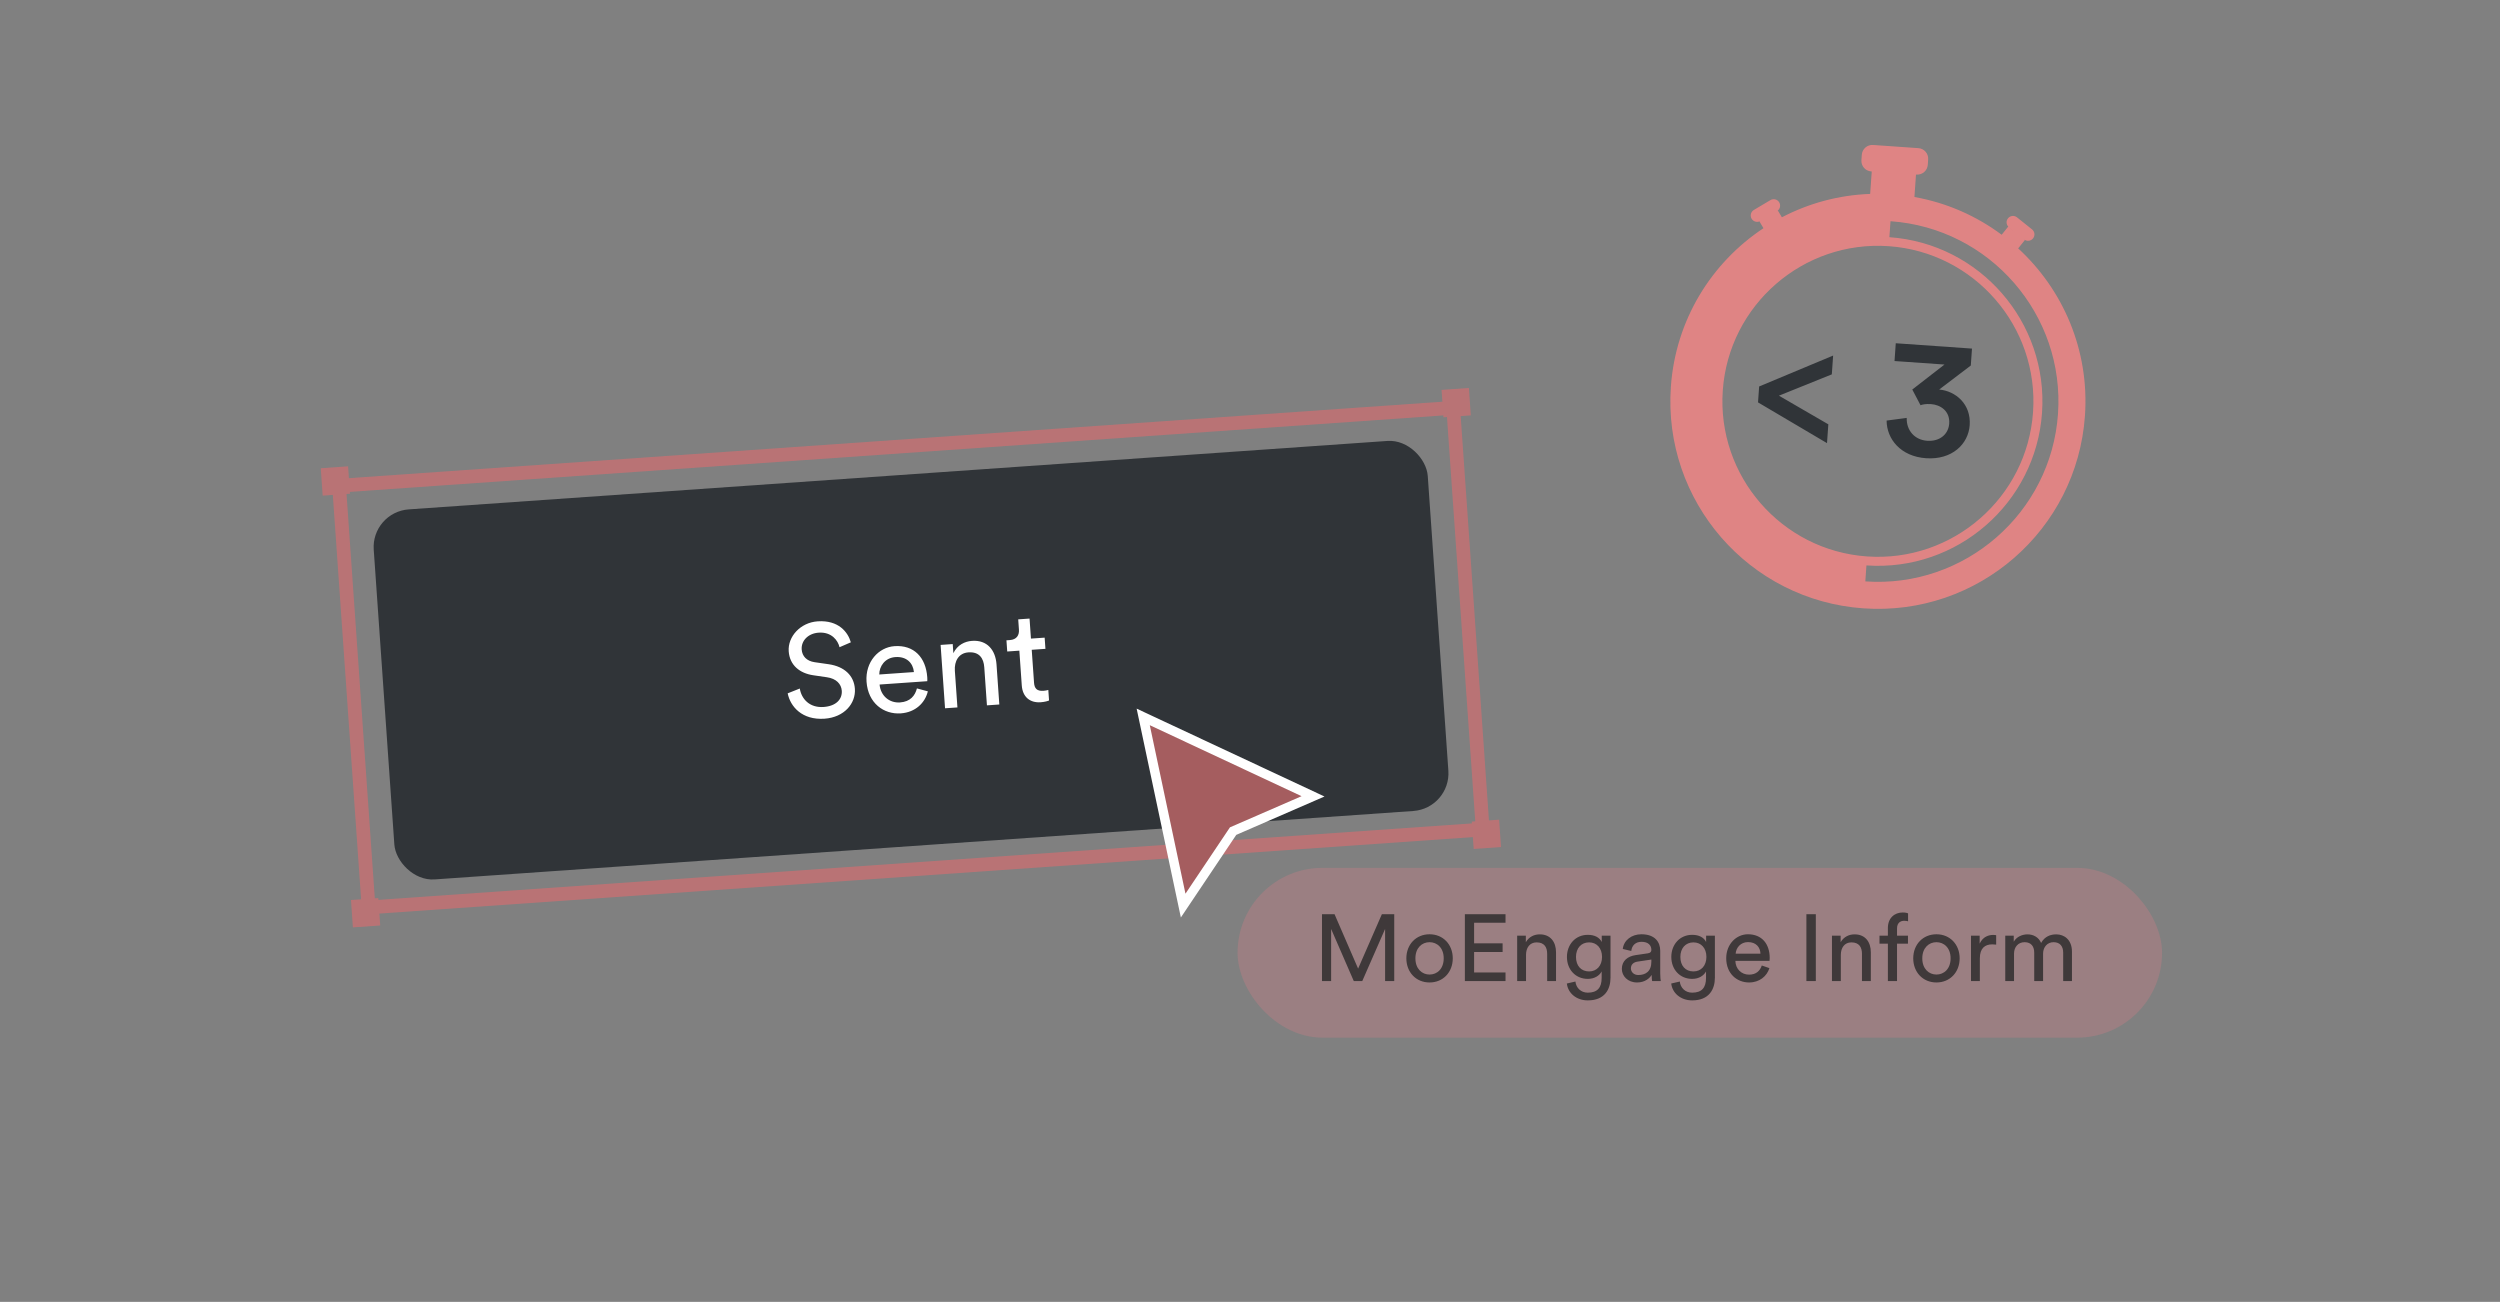 <?xml version="1.0" encoding="UTF-8"?> <svg xmlns="http://www.w3.org/2000/svg" width="265" height="138" viewBox="0 0 265 138" fill="none"><rect x="0" y="0" width="265" height="138" fill="#808080" stroke="none"/><rect x="39.336" y="54.273" width="112" height="39.32" rx="4" transform="rotate(-4 39.336 54.273)" fill="#303438"></rect><path d="M90.189 68.086L88.99 68.605C88.829 67.9 88.16 66.965 86.777 67.061C85.66 67.139 84.915 67.921 84.979 68.843C85.029 69.555 85.5 70.07 86.351 70.193L87.854 70.41C89.527 70.658 90.521 71.627 90.618 73.01C90.725 74.546 89.51 76.034 87.401 76.182C85.013 76.349 83.774 74.892 83.494 73.494L84.778 72.983C84.953 74.08 85.806 75.044 87.3 74.94C88.669 74.844 89.289 74.085 89.229 73.219C89.179 72.507 88.647 71.927 87.641 71.787L86.209 71.578C84.777 71.369 83.707 70.518 83.603 69.037C83.495 67.487 84.836 65.99 86.665 65.862C88.9 65.706 89.891 67.026 90.189 68.086ZM93.203 71.496L96.876 71.239C96.781 70.277 96.099 69.567 94.912 69.65C93.809 69.727 93.198 70.626 93.203 71.496ZM97.194 72.971L98.352 73.283C98.058 74.496 97.048 75.507 95.484 75.617C93.682 75.743 92.012 74.54 91.853 72.264C91.706 70.155 93.127 68.61 94.817 68.492C96.884 68.347 98.143 69.691 98.289 71.786C98.301 71.953 98.299 72.122 98.291 72.207L93.235 72.56C93.347 73.759 94.272 74.537 95.403 74.458C96.492 74.381 96.995 73.743 97.194 72.971ZM101.215 71.104L101.487 74.987L100.174 75.078L99.704 68.361L100.989 68.271L101.056 69.234C101.487 68.362 102.26 67.986 103.042 67.931C104.648 67.819 105.526 68.922 105.63 70.416L105.928 74.676L104.615 74.768L104.333 70.732C104.267 69.796 103.824 69.069 102.651 69.151C101.617 69.223 101.144 70.085 101.215 71.104ZM109.132 65.568L109.28 67.691L110.733 67.59L110.816 68.777L109.363 68.878L109.608 72.37C109.651 72.984 109.923 73.274 110.608 73.226C110.775 73.214 111.011 73.17 111.121 73.134L111.199 74.251C111.09 74.301 110.761 74.408 110.314 74.439C109.169 74.519 108.393 73.872 108.308 72.657L108.051 68.97L106.766 69.06L106.683 67.873L107.046 67.847C107.772 67.797 108.048 67.328 108.007 66.742L107.931 65.652L109.132 65.568Z" fill="white"></path><path d="M35.941 51.488L154.041 43.23L157.167 87.933L157.075 87.939L156.803 87.958L156.531 87.977L156.26 87.996L155.99 88.015L155.72 88.034L155.45 88.053L155.181 88.072L154.912 88.09L154.644 88.109L154.376 88.128L154.109 88.147L153.842 88.165L153.575 88.184L153.309 88.202L153.043 88.221L152.778 88.24L152.514 88.258L152.249 88.277L151.985 88.295L151.722 88.313L151.459 88.332L151.196 88.35L150.934 88.368L150.672 88.387L150.411 88.405L150.15 88.423L149.889 88.442L149.629 88.46L149.37 88.478L149.11 88.496L148.852 88.514L148.593 88.532L148.335 88.55L148.077 88.568L147.82 88.586L147.563 88.604L147.307 88.622L147.051 88.64L146.795 88.658L146.54 88.676L146.285 88.694L146.03 88.711L145.776 88.729L145.523 88.747L145.269 88.765L145.016 88.782L144.764 88.8L144.512 88.818L144.26 88.835L144.008 88.853L143.757 88.87L143.507 88.888L143.256 88.905L143.006 88.923L142.757 88.94L142.507 88.958L142.259 88.975L142.01 88.993L141.762 89.01L141.514 89.027L141.267 89.044L141.02 89.062L140.773 89.079L140.526 89.096L140.28 89.114L140.035 89.131L139.789 89.148L139.544 89.165L139.3 89.182L139.055 89.199L138.811 89.216L138.568 89.233L138.324 89.25L138.081 89.267L137.839 89.284L137.596 89.301L137.354 89.318L137.112 89.335L136.871 89.352L136.63 89.369L136.389 89.386L136.149 89.402L135.909 89.419L135.669 89.436L135.429 89.453L135.19 89.469L134.951 89.486L134.713 89.503L134.474 89.519L134.236 89.536L133.999 89.553L133.761 89.569L133.524 89.586L133.287 89.603L133.051 89.619L132.815 89.636L132.579 89.652L132.343 89.668L132.108 89.685L131.873 89.701L131.638 89.718L131.403 89.734L131.169 89.751L130.935 89.767L130.701 89.783L130.468 89.8L130.235 89.816L130.002 89.832L129.769 89.849L129.537 89.865L129.305 89.881L129.073 89.897L128.842 89.913L128.61 89.93L128.379 89.946L128.148 89.962L127.918 89.978L127.688 89.994L127.457 90.01L127.228 90.026L126.998 90.042L126.769 90.058L126.54 90.074L126.311 90.09L126.082 90.106L125.854 90.122L125.626 90.138L125.398 90.154L125.17 90.17L124.943 90.186L124.715 90.202L124.488 90.218L124.262 90.234L124.035 90.249L123.809 90.265L123.583 90.281L123.357 90.297L123.131 90.313L122.905 90.329L122.68 90.344L122.455 90.36L122.23 90.376L122.006 90.391L121.781 90.407L121.557 90.423L121.333 90.438L121.109 90.454L120.885 90.47L120.662 90.485L120.438 90.501L120.215 90.517L119.992 90.532L119.77 90.548L119.547 90.563L119.325 90.579L119.103 90.594L118.881 90.61L118.659 90.625L118.437 90.641L118.216 90.656L117.994 90.672L117.773 90.687L117.552 90.703L117.331 90.718L117.111 90.734L116.89 90.749L116.67 90.764L116.45 90.78L116.23 90.795L116.01 90.811L115.79 90.826L115.571 90.841L115.351 90.857L115.132 90.872L114.913 90.887L114.694 90.903L114.475 90.918L114.256 90.933L114.038 90.949L113.819 90.964L113.601 90.979L113.383 90.994L113.165 91.01L112.947 91.025L112.729 91.04L112.511 91.055L112.294 91.07L112.077 91.086L111.859 91.101L111.642 91.116L111.425 91.131L111.208 91.146L110.991 91.162L110.775 91.177L110.558 91.192L110.341 91.207L110.125 91.222L109.909 91.237L109.693 91.252L109.476 91.267L109.26 91.283L109.045 91.298L108.829 91.313L108.613 91.328L108.397 91.343L108.182 91.358L107.966 91.373L107.751 91.388L107.536 91.403L107.321 91.418L107.105 91.433L106.89 91.448L106.675 91.463L106.461 91.478L106.246 91.493L106.031 91.508L105.816 91.523L105.602 91.538L105.387 91.553L105.173 91.569L104.958 91.584L104.744 91.599L104.529 91.613L104.315 91.628L104.101 91.643L103.887 91.658L103.673 91.673L103.459 91.688L103.245 91.703L103.031 91.718L102.817 91.733L102.603 91.748L102.389 91.763L102.175 91.778L101.961 91.793L101.748 91.808L101.534 91.823L101.32 91.838L101.106 91.853L100.893 91.868L100.679 91.883L100.466 91.898L100.252 91.912L100.039 91.927L99.825 91.942L99.612 91.957L99.398 91.972L99.184 91.987L98.971 92.002L98.757 92.017L98.544 92.032L98.331 92.047L98.117 92.062L97.904 92.077L97.69 92.092L97.477 92.107L97.263 92.122L97.05 92.136L96.836 92.151L96.623 92.166L96.409 92.181L96.196 92.196L95.982 92.211L95.769 92.226L95.555 92.241L95.341 92.256L95.128 92.271L94.914 92.286L94.7 92.301L94.487 92.316L94.273 92.331L94.059 92.346L93.845 92.361L93.631 92.376L93.418 92.391L93.204 92.405L92.99 92.42L92.776 92.435L92.561 92.45L92.347 92.465L92.133 92.48L91.919 92.495L91.705 92.51L91.49 92.525L91.276 92.54L91.062 92.555L90.847 92.57L90.632 92.585L90.418 92.6L90.203 92.615L89.988 92.63L89.774 92.645L89.559 92.66L89.344 92.675L89.129 92.69L88.914 92.705L88.698 92.721L88.483 92.736L88.268 92.751L88.052 92.766L87.837 92.781L87.621 92.796L87.405 92.811L87.19 92.826L86.974 92.841L86.758 92.856L86.542 92.871L86.325 92.886L86.109 92.901L85.893 92.917L85.676 92.932L85.46 92.947L85.243 92.962L85.026 92.977L84.809 92.992L84.592 93.008L84.375 93.023L84.158 93.038L83.94 93.053L83.723 93.068L83.505 93.084L83.287 93.099L83.069 93.114L82.851 93.129L82.633 93.145L82.415 93.16L82.196 93.175L81.978 93.19L81.759 93.206L81.54 93.221L81.321 93.236L81.102 93.252L80.883 93.267L80.664 93.282L80.444 93.298L80.224 93.313L80.004 93.328L79.784 93.344L79.564 93.359L79.344 93.375L79.123 93.39L78.903 93.405L78.682 93.421L78.461 93.436L78.24 93.452L78.019 93.467L77.797 93.483L77.575 93.498L77.353 93.514L77.132 93.529L76.909 93.545L76.687 93.56L76.464 93.576L76.242 93.591L76.019 93.607L75.796 93.623L75.572 93.638L75.349 93.654L75.125 93.67L74.901 93.685L74.677 93.701L74.453 93.717L74.229 93.732L74.004 93.748L73.779 93.764L73.554 93.779L73.329 93.795L73.103 93.811L72.877 93.827L72.652 93.843L72.425 93.858L72.199 93.874L71.972 93.89L71.746 93.906L71.519 93.922L71.291 93.938L71.064 93.954L70.836 93.969L70.609 93.985L70.38 94.001L70.152 94.017L69.923 94.033L69.695 94.049L69.465 94.065L69.236 94.081L69.007 94.097L68.777 94.114L68.547 94.13L68.316 94.146L68.086 94.162L67.855 94.178L67.624 94.194L67.393 94.21L67.161 94.227L66.929 94.243L66.697 94.259L66.465 94.275L66.232 94.291L65.999 94.308L65.766 94.324L65.533 94.34L65.299 94.357L65.065 94.373L64.831 94.389L64.596 94.406L64.362 94.422L64.126 94.439L63.891 94.455L63.655 94.472L63.419 94.488L63.183 94.505L62.947 94.521L62.71 94.538L62.473 94.554L62.236 94.571L61.998 94.588L61.76 94.604L61.522 94.621L61.283 94.638L61.044 94.654L60.805 94.671L60.565 94.688L60.325 94.704L60.085 94.721L59.845 94.738L59.604 94.755L59.363 94.772L59.122 94.789L58.88 94.806L58.638 94.823L58.396 94.839L58.153 94.856L57.91 94.873L57.667 94.89L57.423 94.907L57.179 94.924L56.935 94.942L56.69 94.959L56.445 94.976L56.2 94.993L55.954 95.01L55.708 95.027L55.461 95.045L55.215 95.062L54.968 95.079L54.72 95.097L54.472 95.114L54.224 95.131L53.976 95.148L53.727 95.166L53.477 95.183L53.228 95.201L52.978 95.218L52.727 95.236L52.477 95.253L52.226 95.271L51.974 95.288L51.722 95.306L51.47 95.324L51.218 95.341L50.965 95.359L50.712 95.377L50.458 95.394L50.204 95.412L49.949 95.43L49.694 95.448L49.439 95.466L49.183 95.484L48.927 95.501L48.671 95.519L48.414 95.537L48.157 95.555L47.899 95.573L47.641 95.591L47.383 95.609L47.124 95.628L46.864 95.646L46.605 95.664L46.345 95.682L46.084 95.7L45.823 95.719L45.562 95.737L45.3 95.755L45.038 95.773L44.775 95.792L44.512 95.81L44.249 95.829L43.985 95.847L43.721 95.866L43.456 95.884L43.191 95.903L42.925 95.921L42.659 95.94L42.392 95.959L42.126 95.977L41.858 95.996L41.59 96.015L41.322 96.033L41.053 96.052L40.784 96.071L40.514 96.09L40.244 96.109L39.974 96.128L39.703 96.147L39.431 96.166L39.159 96.185L39.067 96.191L35.941 51.488Z" stroke="#B97375" stroke-width="1.456"></path><rect x="153.58" y="42.002" width="1.452" height="1.46" transform="rotate(-4 153.58 42.002)" fill="#D9D9D9" stroke="#B97375" stroke-width="1.452"></rect><rect x="156.783" y="87.76" width="1.452" height="1.46" transform="rotate(-4 156.783 87.76)" fill="#D9D9D9" stroke="#B97375" stroke-width="1.452"></rect><rect x="37.978" y="96.072" width="1.452" height="1.46" transform="rotate(-4 37.978 96.072)" fill="#D9D9D9" stroke="#B97375" stroke-width="1.452"></rect><rect x="34.775" y="50.307" width="1.452" height="1.46" transform="rotate(-4 34.775 50.307)" fill="#D9D9D9" stroke="#B97375" stroke-width="1.452"></rect><path d="M139.18 84.413L121.18 75.992L125.415 95.992L130.709 88.097L139.18 84.413Z" fill="#A55D5F" stroke="white"></path><rect x="131.18" y="91.992" width="98" height="18" rx="9" fill="#C37D86" fill-opacity="0.4"></rect><path d="M147.79 103.992H146.82V98.472L144.4 103.992H143.5L141.1 98.472V103.992H140.13V96.902H141.46L143.96 102.672L146.48 96.902H147.79V103.992ZM151.533 103.302C152.333 103.302 153.033 102.702 153.033 101.582C153.033 100.472 152.333 99.872 151.533 99.872C150.733 99.872 150.033 100.472 150.033 101.582C150.033 102.702 150.733 103.302 151.533 103.302ZM151.533 99.032C152.973 99.032 153.993 100.122 153.993 101.582C153.993 103.052 152.973 104.142 151.533 104.142C150.093 104.142 149.073 103.052 149.073 101.582C149.073 100.122 150.093 99.032 151.533 99.032ZM159.586 103.992H155.276V96.902H159.586V97.812H156.256V99.992H159.276V100.912H156.256V103.082H159.586V103.992ZM161.759 101.212V103.992H160.819V99.182H161.739V99.872C162.089 99.272 162.659 99.042 163.219 99.042C164.369 99.042 164.939 99.872 164.939 100.942V103.992H163.999V101.102C163.999 100.432 163.719 99.892 162.879 99.892C162.139 99.892 161.759 100.482 161.759 101.212ZM166.085 104.252L166.995 104.042C167.065 104.712 167.575 105.222 168.305 105.222C169.315 105.222 169.775 104.702 169.775 103.662V102.972C169.545 103.412 169.025 103.762 168.305 103.762C167.025 103.762 166.095 102.792 166.095 101.432C166.095 100.132 166.985 99.092 168.305 99.092C169.045 99.092 169.545 99.372 169.785 99.852V99.182H170.715V103.632C170.715 104.852 170.115 106.042 168.305 106.042C167.105 106.042 166.205 105.282 166.085 104.252ZM168.445 102.972C169.255 102.972 169.815 102.362 169.815 101.432C169.815 100.502 169.255 99.892 168.445 99.892C167.615 99.892 167.055 100.502 167.055 101.432C167.055 102.372 167.595 102.972 168.445 102.972ZM171.915 102.702C171.915 101.842 172.545 101.362 173.375 101.242L174.675 101.052C174.965 101.012 175.045 100.862 175.045 100.692C175.045 100.222 174.735 99.832 174.005 99.832C173.345 99.832 172.975 100.242 172.915 100.802L172.015 100.592C172.115 99.672 172.945 99.032 173.985 99.032C175.425 99.032 175.985 99.852 175.985 100.792V103.202C175.985 103.622 176.025 103.872 176.045 103.992H175.125C175.105 103.872 175.075 103.692 175.075 103.342C174.865 103.682 174.385 104.142 173.525 104.142C172.545 104.142 171.915 103.462 171.915 102.702ZM173.655 103.352C174.425 103.352 175.045 102.982 175.045 101.932V101.712L173.575 101.932C173.175 101.992 172.875 102.222 172.875 102.652C172.875 103.012 173.175 103.352 173.655 103.352ZM177.149 104.252L178.059 104.042C178.129 104.712 178.639 105.222 179.369 105.222C180.379 105.222 180.839 104.702 180.839 103.662V102.972C180.609 103.412 180.089 103.762 179.369 103.762C178.089 103.762 177.159 102.792 177.159 101.432C177.159 100.132 178.049 99.092 179.369 99.092C180.109 99.092 180.609 99.372 180.849 99.852V99.182H181.779V103.632C181.779 104.852 181.179 106.042 179.369 106.042C178.169 106.042 177.269 105.282 177.149 104.252ZM179.509 102.972C180.319 102.972 180.879 102.362 180.879 101.432C180.879 100.502 180.319 99.892 179.509 99.892C178.679 99.892 178.119 100.502 178.119 101.432C178.119 102.372 178.659 102.972 179.509 102.972ZM183.979 101.092H186.609C186.589 100.402 186.139 99.862 185.289 99.862C184.499 99.862 184.019 100.472 183.979 101.092ZM186.749 102.342L187.559 102.622C187.289 103.472 186.519 104.142 185.399 104.142C184.109 104.142 182.979 103.202 182.979 101.572C182.979 100.062 184.069 99.032 185.279 99.032C186.759 99.032 187.589 100.052 187.589 101.552C187.589 101.672 187.579 101.792 187.569 101.852H183.949C183.969 102.712 184.589 103.312 185.399 103.312C186.179 103.312 186.569 102.882 186.749 102.342ZM192.477 103.992H191.477V96.902H192.477V103.992ZM195.128 101.212V103.992H194.188V99.182H195.108V99.872C195.458 99.272 196.028 99.042 196.588 99.042C197.738 99.042 198.308 99.872 198.308 100.942V103.992H197.368V101.102C197.368 100.432 197.088 99.892 196.248 99.892C195.508 99.892 195.128 100.482 195.128 101.212ZM202.245 100.032H201.085V103.992H200.115V100.032H199.225V99.182H200.115V98.372C200.115 97.302 200.825 96.722 201.695 96.722C202.015 96.722 202.215 96.792 202.255 96.822V97.662C202.205 97.642 202.085 97.602 201.845 97.602C201.515 97.602 201.085 97.762 201.085 98.422V99.182H202.245V100.032ZM205.263 103.302C206.063 103.302 206.763 102.702 206.763 101.582C206.763 100.472 206.063 99.872 205.263 99.872C204.463 99.872 203.763 100.472 203.763 101.582C203.763 102.702 204.463 103.302 205.263 103.302ZM205.263 99.032C206.703 99.032 207.723 100.122 207.723 101.582C207.723 103.052 206.703 104.142 205.263 104.142C203.823 104.142 202.803 103.052 202.803 101.582C202.803 100.122 203.823 99.032 205.263 99.032ZM211.594 99.132V100.132C211.454 100.112 211.314 100.102 211.184 100.102C210.394 100.102 209.864 100.522 209.864 101.582V103.992H208.924V99.182H209.844V100.022C210.194 99.282 210.794 99.102 211.284 99.102C211.414 99.102 211.544 99.122 211.594 99.132ZM213.487 103.992H212.557V99.182H213.457V99.822C213.757 99.292 214.357 99.042 214.917 99.042C215.517 99.042 216.097 99.332 216.357 99.952C216.737 99.262 217.357 99.042 217.967 99.042C218.807 99.042 219.627 99.612 219.627 100.872V103.992H218.697V100.972C218.697 100.342 218.387 99.872 217.677 99.872C217.017 99.872 216.567 100.392 216.567 101.082V103.992H215.627V100.972C215.627 100.352 215.327 99.872 214.607 99.872C213.937 99.872 213.487 100.372 213.487 101.092V103.992Z" fill="#292929" fill-opacity="0.8"></path><path d="M186.351 42.654L186.469 40.966L194.312 37.689L194.173 39.682L188.566 41.942L193.803 44.979L193.663 46.972L186.351 42.654ZM203.577 42.956L202.701 41.289L206.116 38.641L200.819 38.27L200.951 36.385L209.031 36.95L208.905 38.745L205.552 41.29C207.291 41.447 208.945 42.826 208.788 45.071C208.648 47.064 206.924 48.766 204.158 48.572C201.465 48.384 199.989 46.53 199.981 44.581L202.112 44.297C202.071 45.647 202.977 46.631 204.27 46.721C205.688 46.821 206.542 45.96 206.616 44.901C206.711 43.554 205.673 42.904 204.686 42.835C204.129 42.796 203.762 42.879 203.577 42.956Z" fill="#303438"></path><path d="M213.927 26.33L214.636 25.446L214.549 25.376C214.842 25.611 215.269 25.563 215.503 25.271C215.737 24.979 215.69 24.552 215.398 24.317L213.8 23.037C213.508 22.803 213.081 22.85 212.847 23.143C212.612 23.435 212.659 23.862 212.952 24.096L213.75 24.737L212.865 24.027L212.178 24.884C209.51 22.897 206.37 21.493 202.929 20.883L203.095 18.503L203.151 18.507C203.768 18.55 204.302 18.086 204.346 17.469L204.386 16.897C204.429 16.28 203.964 15.746 203.347 15.703L198.545 15.367C197.928 15.324 197.394 15.788 197.351 16.405L197.31 16.977C197.267 17.594 197.732 18.128 198.349 18.172L198.405 18.175L198.238 20.555C194.888 20.676 191.709 21.554 188.88 23.034L188.456 22.32L188.36 22.377C188.682 22.186 188.788 21.77 188.597 21.448C188.406 21.125 187.989 21.019 187.667 21.211L185.908 22.256C185.586 22.447 185.48 22.863 185.671 23.186C185.862 23.508 186.278 23.614 186.601 23.423L187.481 22.9L186.505 23.479L186.928 24.19C181.421 27.836 177.608 33.907 177.112 41.004C176.264 53.125 185.403 63.638 197.523 64.485C209.644 65.333 220.157 56.194 221.005 44.073C221.491 37.122 218.689 30.704 213.927 26.33ZM197.909 58.983C188.842 58.349 181.981 50.456 182.615 41.389C183.249 32.322 191.142 25.462 200.209 26.096C209.276 26.73 216.137 34.622 215.503 43.689C214.869 52.757 206.976 59.617 197.909 58.983ZM197.724 61.629L197.842 59.935C207.435 60.606 215.784 53.348 216.455 43.755C217.126 34.163 209.868 25.814 200.275 25.143L200.394 23.449C210.92 24.185 218.884 33.348 218.148 43.874C217.412 54.4 208.25 62.365 197.724 61.629Z" fill="#DF8484"></path></svg> 